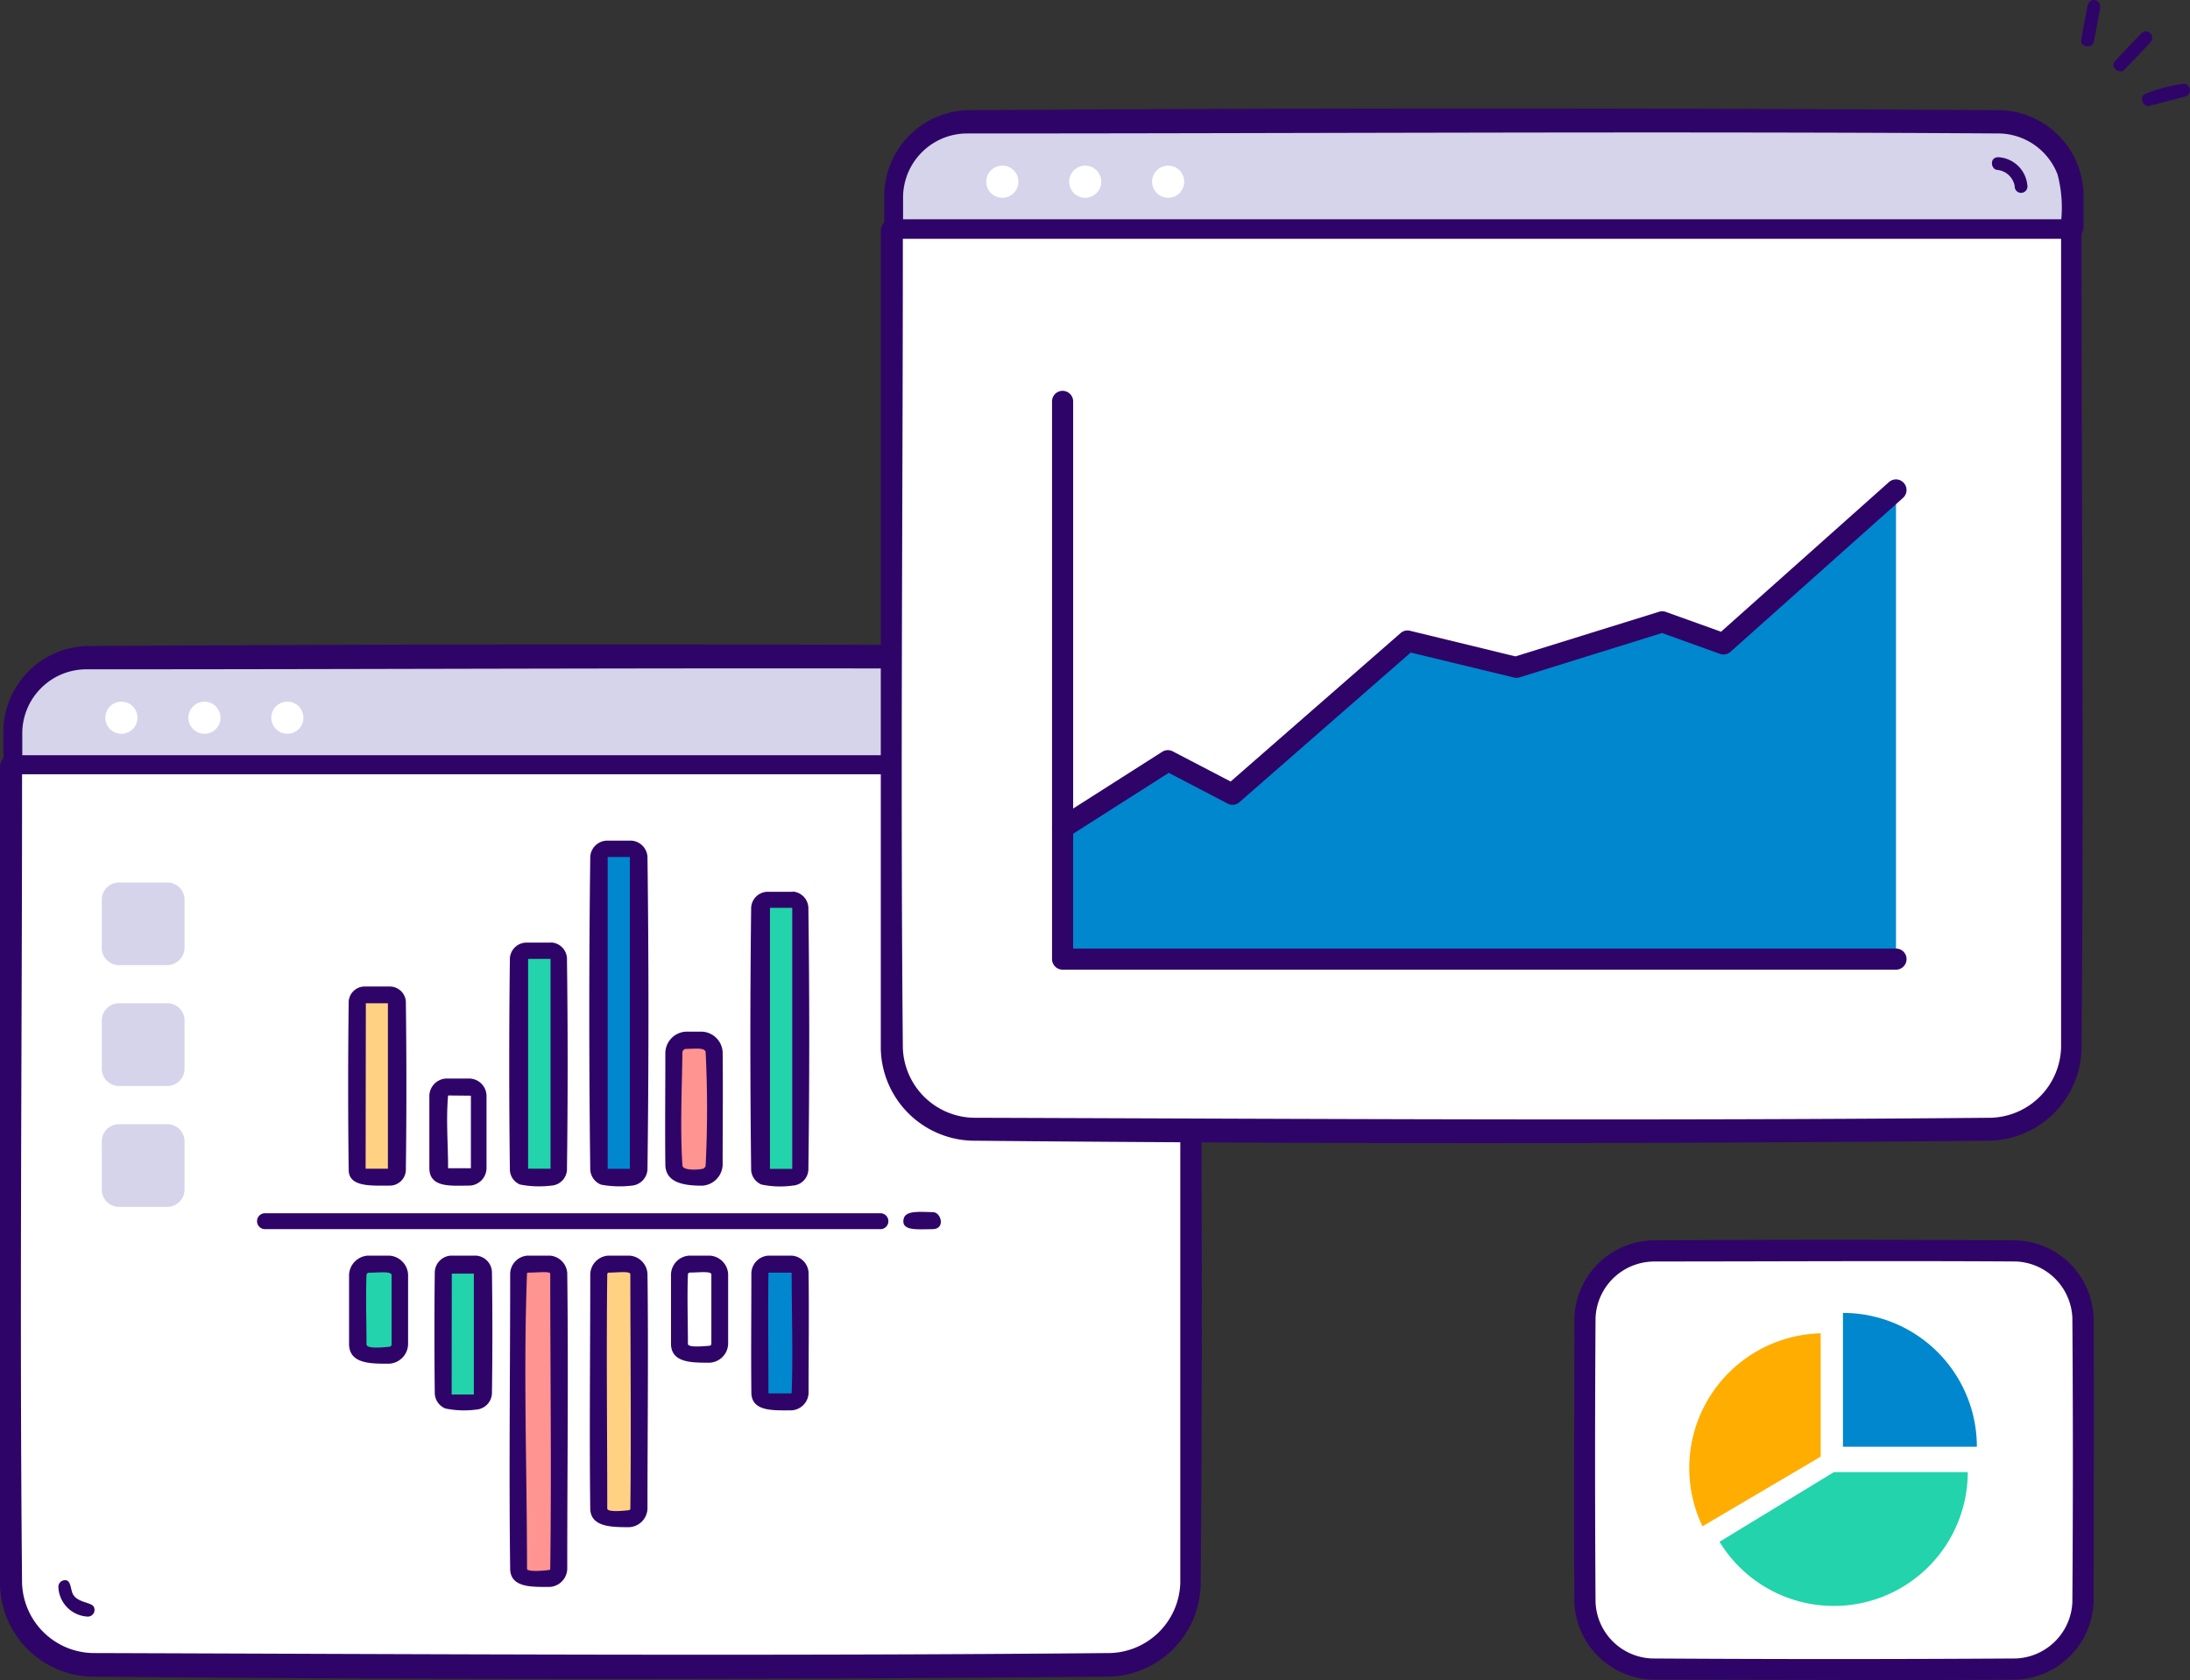 <svg xmlns="http://www.w3.org/2000/svg" xmlns:xlink="http://www.w3.org/1999/xlink" viewBox="0 0 302.72 232.25"><rect x="0" y="0" width="302.72" height="232.25" fill="#333333" stroke="none"/><defs><style>.cls-1{fill:none;}.cls-2{clip-path:url(#clip-path);}.cls-3{fill:#2f0468;}.cls-4{fill:#fff;}.cls-10,.cls-5{fill:#d5d4ea;}.cls-11,.cls-5,.cls-6,.cls-7,.cls-8,.cls-9{fill-rule:evenodd;}.cls-6{fill:#ffd283;}.cls-7{fill:#22d3ab;}.cls-8{fill:#0087ce;}.cls-9{fill:#ff9490;}.cls-11{fill:#ffad00;}</style><clipPath id="clip-path" transform="translate(0 0)"><rect class="cls-1" width="302.73" height="232.25"/></clipPath></defs><g id="Layer_2" data-name="Layer 2"><g id="Layer_1-2" data-name="Layer 1"><g class="cls-2"><g id="Group_859" data-name="Group 859"><path id="Path_1229" data-name="Path 1229" class="cls-3" d="M180.17,85.66a.9.9,0,0,1,.78,1,.87.87,0,0,1-.54.72c-1.67.49-3.37.9-5.06,1.34-.86.2-1.56-1.32-.49-1.68a20.37,20.37,0,0,1,5.31-1.38" transform="translate(0 0)"/><path id="Path_1230" data-name="Path 1230" class="cls-3" d="M167.72,74.08a.91.91,0,0,1,.83,1v0c-.27,1.61-.6,3.21-.9,4.82-.18.89-1.85.75-1.74-.28.27-1.61.6-3.22.9-4.82a.9.9,0,0,1,.91-.72" transform="translate(0 0)"/><path id="Path_1231" data-name="Path 1231" class="cls-3" d="M174.91,78.41a.92.92,0,0,1,.82,1,1,1,0,0,1-.18.46c-1.2,1.32-2.45,2.59-3.68,3.88-.63.65-2-.38-1.3-1.18,1.2-1.32,2.46-2.6,3.68-3.89a.8.8,0,0,1,.66-.27" transform="translate(0 0)"/><path id="Path_1232" data-name="Path 1232" class="cls-4" d="M164.91,105.72V218.94a11.23,11.23,0,0,1-11.23,11.23H13A11.22,11.22,0,0,1,1.75,219h0V105.72Z" transform="translate(0 0)"/><path id="Path_1233" data-name="Path 1233" class="cls-3" d="M164.57,104.4l.6.18a1.75,1.75,0,0,1,.68.72l.11.56c0,37.8.37,75.6,0,113.39a13,13,0,0,1-12.52,12.53q-70.45.66-140.92,0A13,13,0,0,1,0,219.09V105.86a2,2,0,0,1,.43-1l.48-.31.56-.12ZM3.05,107c0,37.3-.36,74.6,0,111.89a10,10,0,0,0,9.69,9.63c46.93.15,93.85.44,140.78,0a10,10,0,0,0,9.63-9.76V107Z" transform="translate(0 0)"/><path id="Path_1234" data-name="Path 1234" class="cls-5" d="M164.91,100.88v4.84H1.75v-4.84A10.12,10.12,0,0,1,11.86,90.76H154.8a10.12,10.12,0,0,1,10.11,10.12" transform="translate(0 0)"/><path id="Path_1235" data-name="Path 1235" class="cls-3" d="M154.81,89.31a11.9,11.9,0,0,1,11.42,11.57v4.69l-.12.56-.31.48a1.91,1.91,0,0,1-1,.42H1.9a1.85,1.85,0,0,1-1-.42l-.32-.48-.11-.56v-4.69A11.9,11.9,0,0,1,11.86,89.31q71.47-.45,143,0M11.73,92.53a8.87,8.87,0,0,0-8.65,8.65v3.22h160.1a18,18,0,0,0-.52-6.2,8.85,8.85,0,0,0-8-5.67c-47.64-.3-95.28,0-142.92,0" transform="translate(0 0)"/><path id="Path_1236" data-name="Path 1236" class="cls-4" d="M19,99.19A2.22,2.22,0,1,1,16.8,97,2.21,2.21,0,0,1,19,99.19h0" transform="translate(0 0)"/><path id="Path_1237" data-name="Path 1237" class="cls-4" d="M41.94,99.19A2.22,2.22,0,1,1,39.72,97a2.22,2.22,0,0,1,2.22,2.21h0" transform="translate(0 0)"/><path id="Path_1238" data-name="Path 1238" class="cls-4" d="M30.48,99.19A2.22,2.22,0,1,1,28.26,97a2.22,2.22,0,0,1,2.22,2.21h0" transform="translate(0 0)"/><path id="Path_1239" data-name="Path 1239" class="cls-3" d="M154.4,95.81a4.29,4.29,0,0,1,4.1,4.1.89.89,0,0,1-1,.8.88.88,0,0,1-.8-.9,2.72,2.72,0,0,0-2.53-2.25c-.82-.15-1-1.75.2-1.74" transform="translate(0 0)"/><path id="Path_1240" data-name="Path 1240" class="cls-6" d="M54,162.88H50.23a1,1,0,0,1-1-1V138.8a1,1,0,0,1,1-1H54a1,1,0,0,1,1,1v23.1a1,1,0,0,1-1,1" transform="translate(0 0)"/><path id="Path_1241" data-name="Path 1241" class="cls-3" d="M54,136.38a2.23,2.23,0,0,1,2.1,2.09q.15,11.67,0,23.34A2.23,2.23,0,0,1,54,163.9c-2.63,0-5.72.24-5.8-2.09q-.15-11.67,0-23.34a2.21,2.21,0,0,1,2.09-2.09c1.24,0,2.48,0,3.71,0m-3.46,25.18h3.08V138.69H50.57Z" transform="translate(0 0)"/><path id="Path_1242" data-name="Path 1242" class="cls-4" d="M64.77,162.45H61.44a1.2,1.2,0,0,1-1.2-1.2v-9.92a1.2,1.2,0,0,1,1.2-1.2h3.33a1.19,1.19,0,0,1,1.19,1.2v9.92a1.19,1.19,0,0,1-1.19,1.2" transform="translate(0 0)"/><path id="Path_1243" data-name="Path 1243" class="cls-3" d="M64.94,149.1a2.43,2.43,0,0,1,2.31,2.31c0,3.38,0,6.75,0,10.13a2.44,2.44,0,0,1-2.31,2.36c-2.48,0-5.49.37-5.59-2.31,0-3.38,0-6.75,0-10.13a2.44,2.44,0,0,1,2.31-2.36h3.28m-3,2.34s0,0,0,0c-.3,3.34,0,6.71,0,10.06a0,0,0,0,0,0,0h3.15a0,0,0,0,0,0,0V151.47a0,0,0,0,0,0,0Z" transform="translate(0 0)"/><path id="Path_1244" data-name="Path 1244" class="cls-7" d="M76.34,162.88H72.73a1,1,0,0,1-1-1V132.71a1,1,0,0,1,1-1.05h3.61a1,1,0,0,1,1,1.05h0v29.12a1,1,0,0,1-1,1h0" transform="translate(0 0)"/><path id="Path_1245" data-name="Path 1245" class="cls-3" d="M76.21,130.29a2.3,2.3,0,0,1,2.16,2.17q.19,14.64,0,29.27a2.3,2.3,0,0,1-2.16,2.17,13.67,13.67,0,0,1-4.33-.15,2.27,2.27,0,0,1-1.4-2q-.18-14.62,0-29.27a2.31,2.31,0,0,1,2.17-2.17h3.57M73,161.56H76.1v-29H73Z" transform="translate(0 0)"/><path id="Path_1246" data-name="Path 1246" class="cls-8" d="M87.27,162.88H83.8a1.13,1.13,0,0,1-1.13-1.12v-43a1.13,1.13,0,0,1,1.13-1.12h3.47a1.12,1.12,0,0,1,1.12,1.12v43.05a1.12,1.12,0,0,1-1.12,1.12" transform="translate(0 0)"/><path id="Path_1247" data-name="Path 1247" class="cls-3" d="M87.26,116.21a2.38,2.38,0,0,1,2.24,2.24q.27,21.6,0,43.22a2.38,2.38,0,0,1-2.24,2.24,13.89,13.89,0,0,1-4.17-.14,2.36,2.36,0,0,1-1.5-2.1q-.27-21.6,0-43.22a2.38,2.38,0,0,1,2.23-2.24h3.44M84,161.58h3.07V118.47H84Z" transform="translate(0 0)"/><path id="Path_1248" data-name="Path 1248" class="cls-9" d="M97.25,162.88H94.91a1.68,1.68,0,0,1-1.69-1.69h0V145.66A1.69,1.69,0,0,1,94.91,144h2.33a1.69,1.69,0,0,1,1.69,1.69h0v15.53a1.68,1.68,0,0,1-1.69,1.69h0" transform="translate(0 0)"/><path id="Path_1249" data-name="Path 1249" class="cls-3" d="M97.09,142.62a3,3,0,0,1,2.8,2.8c.06,5.21,0,10.43,0,15.64a3,3,0,0,1-2.8,2.85c-2.34,0-5-.3-5.12-2.79-.06-5.22,0-10.43,0-15.64a3,3,0,0,1,2.8-2.86H97.1M94.85,145a.52.52,0,0,0-.52.5c-.07,5.2-.33,10.42,0,15.61.07.81,2.54.58,2.88.44a.53.53,0,0,0,.33-.45q.39-7.81,0-15.63c-.06-.7-1.55-.47-2.69-.47" transform="translate(0 0)"/><path id="Path_1250" data-name="Path 1250" class="cls-7" d="M109.75,162.88h-3.58a1.07,1.07,0,0,1-1.07-1.07V125.69a1.07,1.07,0,0,1,1.07-1.07h3.58a1.07,1.07,0,0,1,1.07,1.07h0v36.12a1.07,1.07,0,0,1-1.07,1.07h0" transform="translate(0 0)"/><path id="Path_1251" data-name="Path 1251" class="cls-3" d="M109.55,123.25a2.33,2.33,0,0,1,2.19,2.19q.24,18.13,0,36.28a2.3,2.3,0,0,1-2.19,2.18,12.43,12.43,0,0,1-4.3-.15,2.32,2.32,0,0,1-1.42-2q-.22-18.14,0-36.28a2.32,2.32,0,0,1,2.2-2.19c1.17,0,2.35,0,3.53,0m-3.13,38.31h3.08V125.5h-3.08Z" transform="translate(0 0)"/><path id="Path_1252" data-name="Path 1252" class="cls-3" d="M129,167.57c1.1.06,1.68,2.27,0,2.35-2,0-4.55.35-4.08-1.47.3-1.17,2.38-.9,4.08-.88" transform="translate(0 0)"/><path id="Path_1253" data-name="Path 1253" class="cls-3" d="M121.83,167.73a1.1,1.1,0,0,1-.2,2.19h-85a1.1,1.1,0,0,1,0-2.2h85.17" transform="translate(0 0)"/><path id="Path_1254" data-name="Path 1254" class="cls-8" d="M106.35,174.76h3.22a1.25,1.25,0,0,1,1.25,1.25v16.41a1.25,1.25,0,0,1-1.25,1.25h-3.22a1.25,1.25,0,0,1-1.25-1.25V176a1.25,1.25,0,0,1,1.25-1.25" transform="translate(0 0)"/><path id="Path_1255" data-name="Path 1255" class="cls-3" d="M109.41,173.58a2.5,2.5,0,0,1,2.36,2.36c.07,5.54,0,11.08,0,16.62a2.5,2.5,0,0,1-2.36,2.41c-2.48,0-5.45.2-5.55-2.36-.06-5.54,0-11.08,0-16.62a2.51,2.51,0,0,1,2.36-2.41c1.07,0,2.13,0,3.2,0m-3.12,2.35a.07.07,0,0,0-.08.07c-.07,5.51,0,11,0,16.54a.08.08,0,0,0,.07.09c1,0,2,0,3.06,0a.08.08,0,0,0,.08-.07c.2-5.52,0-11,0-16.55a.08.08,0,0,0-.07-.08c-1,0-2,0-3.06,0" transform="translate(0 0)"/><path id="Path_1256" data-name="Path 1256" class="cls-4" d="M95.1,174.76h2.84a1.44,1.44,0,0,1,1.44,1.43v9.44a1.44,1.44,0,0,1-1.44,1.44H95.1a1.43,1.43,0,0,1-1.43-1.44h0v-9.44a1.43,1.43,0,0,1,1.43-1.43" transform="translate(0 0)"/><path id="Path_1257" data-name="Path 1257" class="cls-3" d="M98.11,173.58a2.7,2.7,0,0,1,2.54,2.54c0,3.22,0,6.44,0,9.67a2.69,2.69,0,0,1-2.54,2.59c-2.41,0-5.27.06-5.36-2.53,0-3.23,0-6.45,0-9.67a2.68,2.68,0,0,1,2.53-2.6c1,0,1.89,0,2.83,0m-2.75,2.35a.27.27,0,0,0-.27.25c-.12,3.19,0,6.39,0,9.59,0,.52,1.8.37,3,.27a.29.29,0,0,0,.24-.26c0-3.19,0-6.39,0-9.59,0-.51-1.71-.27-3-.27" transform="translate(0 0)"/><path id="Path_1258" data-name="Path 1258" class="cls-6" d="M84.07,174.76H87a1.4,1.4,0,0,1,1.4,1.4v32.39A1.4,1.4,0,0,1,87,210H84.07a1.39,1.39,0,0,1-1.4-1.4v-32.4a1.39,1.39,0,0,1,1.4-1.4" transform="translate(0 0)"/><path id="Path_1259" data-name="Path 1259" class="cls-3" d="M87,173.58a2.66,2.66,0,0,1,2.5,2.5c.14,10.83,0,21.66,0,32.48a2.66,2.66,0,0,1-2.5,2.56c-2.42,0-5.31,0-5.41-2.5-.13-10.83,0-21.65,0-32.48a2.66,2.66,0,0,1,2.5-2.56q1.45,0,2.91,0m-2.83,2.35a.23.23,0,0,0-.23.21c-.13,10.79,0,21.6,0,32.4,0,.49,1.82.37,3,.23a.23.23,0,0,0,.19-.21c.13-10.79,0-21.6,0-32.4,0-.49-1.74-.23-3-.23" transform="translate(0 0)"/><path id="Path_1260" data-name="Path 1260" class="cls-9" d="M73,174.76h3.09a1.31,1.31,0,0,1,1.31,1.31V217a1.31,1.31,0,0,1-1.31,1.31H73A1.31,1.31,0,0,1,71.68,217V176.07A1.31,1.31,0,0,1,73,174.76" transform="translate(0 0)"/><path id="Path_1261" data-name="Path 1261" class="cls-3" d="M76,173.58A2.59,2.59,0,0,1,78.41,176c.17,13.63,0,27.26,0,40.89A2.57,2.57,0,0,1,76,219.38c-2.45,0-5.38.13-5.48-2.42-.18-13.63,0-27.26,0-40.9a2.57,2.57,0,0,1,2.42-2.48q1.53,0,3.06,0m-3,2.35a.14.14,0,0,0-.15.13c-.52,13.59,0,27.22,0,40.83,0,.37,1.83.32,3.1.14a.13.13,0,0,0,.11-.13c.18-13.61,0-27.21,0-40.82,0-.37-1.8-.15-3.06-.15" transform="translate(0 0)"/><path id="Path_1262" data-name="Path 1262" class="cls-7" d="M62.24,174.76h3.49a1.11,1.11,0,0,1,1.11,1.11v16.68a1.11,1.11,0,0,1-1.11,1.11H62.24a1.1,1.1,0,0,1-1.11-1.11h0V175.87a1.1,1.1,0,0,1,1.11-1.11" transform="translate(0 0)"/><path id="Path_1263" data-name="Path 1263" class="cls-3" d="M65.8,173.58A2.36,2.36,0,0,1,68,175.81q.12,8.41,0,16.83a2.35,2.35,0,0,1-2.22,2.23,12.79,12.79,0,0,1-4.23-.16,2.35,2.35,0,0,1-1.45-2.07q-.1-8.41,0-16.83a2.37,2.37,0,0,1,2.23-2.23c1.15,0,2.29,0,3.44,0m-3.34,19.2h3.07V176.07H62.45Z" transform="translate(0 0)"/><path id="Path_1264" data-name="Path 1264" class="cls-7" d="M51.2,174.76h2.7a1.5,1.5,0,0,1,1.51,1.5h0V186a1.51,1.51,0,0,1-1.51,1.51H51.2A1.51,1.51,0,0,1,49.69,186h0v-9.73a1.51,1.51,0,0,1,1.51-1.51" transform="translate(0 0)"/><path id="Path_1265" data-name="Path 1265" class="cls-3" d="M53.8,173.58a2.77,2.77,0,0,1,2.61,2.62c0,3.21,0,6.43,0,9.64a2.77,2.77,0,0,1-2.61,2.68c-2.49,0-5.44.06-5.55-2.61,0-3.22,0-6.44,0-9.65a2.77,2.77,0,0,1,2.62-2.68c1,0,2,0,2.93,0M51,175.93a.36.36,0,0,0-.34.32c-.12,3.2,0,6.4,0,9.59,0,.62,1.87.46,3.17.34a.33.33,0,0,0,.3-.32c0-3.2,0-6.38,0-9.58,0-.59-1.8-.34-3.13-.34" transform="translate(0 0)"/><path id="Path_1266" data-name="Path 1266" class="cls-3" d="M9,218.44c.75,0,.75,1.07,1,1.76.52,1.34,2.46,1.25,2.93,1.87a.93.93,0,0,1-.31,1.28,1,1,0,0,1-.66.12,4.26,4.26,0,0,1-3.89-4.09.91.91,0,0,1,.89-.93H9" transform="translate(0 0)"/><path id="Path_1267" data-name="Path 1267" class="cls-10" d="M23.31,133.42H16.46A2.39,2.39,0,0,1,14.07,131v-6.67A2.38,2.38,0,0,1,16.46,122h6.66a2.38,2.38,0,0,1,2.39,2.38h0V131a2.41,2.41,0,0,1-2.41,2.41h0" transform="translate(0 0)"/><path id="Path_1268" data-name="Path 1268" class="cls-10" d="M23.31,150.13H16.46a2.39,2.39,0,0,1-2.39-2.38v-6.66a2.39,2.39,0,0,1,2.37-2.4h6.68a2.38,2.38,0,0,1,2.39,2.38v6.66a2.41,2.41,0,0,1-2.41,2.41h0" transform="translate(0 0)"/><path id="Path_1269" data-name="Path 1269" class="cls-10" d="M23.31,166.84H16.46a2.39,2.39,0,0,1-2.39-2.38h0v-6.67a2.38,2.38,0,0,1,2.39-2.38h6.66a2.38,2.38,0,0,1,2.39,2.38h0v6.64a2.41,2.41,0,0,1-2.41,2.41h0" transform="translate(0 0)"/><path id="Path_1270" data-name="Path 1270" class="cls-3" d="M301.93,11.58a.9.9,0,0,1,.78,1,.88.88,0,0,1-.54.72c-1.68.49-3.38.9-5.07,1.34-.86.2-1.55-1.32-.49-1.68a20.44,20.44,0,0,1,5.32-1.38" transform="translate(0 0)"/><path id="Path_1271" data-name="Path 1271" class="cls-3" d="M289.47,0a.92.92,0,0,1,.84,1V1c-.26,1.61-.59,3.21-.89,4.82-.19.89-1.86.75-1.74-.28.26-1.61.6-3.21.9-4.82a.9.9,0,0,1,.9-.72" transform="translate(0 0)"/><path id="Path_1272" data-name="Path 1272" class="cls-3" d="M296.67,4.33a.9.9,0,0,1,.81,1,.86.86,0,0,1-.17.46c-1.2,1.32-2.46,2.59-3.68,3.88-.64.65-2-.38-1.31-1.18,1.2-1.32,2.46-2.6,3.68-3.89a.8.8,0,0,1,.67-.27" transform="translate(0 0)"/><path id="Path_1273" data-name="Path 1273" class="cls-4" d="M286.66,31.64V144.86a11.22,11.22,0,0,1-11.22,11.23H134.73a11.23,11.23,0,0,1-11.21-11.23V31.64Z" transform="translate(0 0)"/><path id="Path_1274" data-name="Path 1274" class="cls-3" d="M286.32,30.32l.6.18a1.84,1.84,0,0,1,.69.72l.11.56c0,37.8.36,75.6,0,113.39a13,13,0,0,1-12.53,12.52q-70.45.67-140.91,0A13,13,0,0,1,121.75,145V31.78a1.94,1.94,0,0,1,.43-1l.48-.32.56-.11ZM124.8,33c0,37.3-.35,74.6,0,111.89a10,10,0,0,0,9.7,9.63c46.92.15,93.85.44,140.78,0a10,10,0,0,0,9.62-9.76V33Z" transform="translate(0 0)"/><path id="Path_1275" data-name="Path 1275" class="cls-5" d="M286.66,26.79v4.85H123.52V26.79a10.11,10.11,0,0,1,10.1-10.11H276.55a10.11,10.11,0,0,1,10.11,10.11h0" transform="translate(0 0)"/><path id="Path_1276" data-name="Path 1276" class="cls-8" d="M262.08,67.76v64.83H146.88V114.43l14.55-9.27,8.9,4.64,24.25-21.19,15,3.64L229.75,86l8.48,3Z" transform="translate(0 0)"/><path id="Path_1277" data-name="Path 1277" class="cls-3" d="M276.57,15.23A11.88,11.88,0,0,1,288,26.8v4.69l-.11.56-.32.48a1.94,1.94,0,0,1-1,.43H123.66a2,2,0,0,1-1-.43l-.31-.48-.12-.56V26.8a11.91,11.91,0,0,1,11.42-11.57q71.47-.45,143,0M133.49,18.45a8.88,8.88,0,0,0-8.66,8.65v3.21h160.1a18,18,0,0,0-.52-6.2,8.83,8.83,0,0,0-8-5.66c-47.63-.31-95.27,0-142.91,0" transform="translate(0 0)"/><path id="Path_1278" data-name="Path 1278" class="cls-4" d="M140.77,25.12a2.22,2.22,0,1,1-2.22-2.22,2.21,2.21,0,0,1,2.22,2.22h0" transform="translate(0 0)"/><path id="Path_1279" data-name="Path 1279" class="cls-4" d="M163.69,25.12a2.22,2.22,0,1,1-2.21-2.22,2.21,2.21,0,0,1,2.21,2.22h0" transform="translate(0 0)"/><path id="Path_1280" data-name="Path 1280" class="cls-4" d="M152.23,25.12A2.22,2.22,0,1,1,150,22.9a2.21,2.21,0,0,1,2.22,2.22h0" transform="translate(0 0)"/><path id="Path_1281" data-name="Path 1281" class="cls-3" d="M276.15,21.73a4.27,4.27,0,0,1,4.1,4.1.88.88,0,0,1-1.76-.1A2.73,2.73,0,0,0,276,23.48c-.82-.15-1-1.75.2-1.74" transform="translate(0 0)"/><path id="Path_1282" data-name="Path 1282" class="cls-3" d="M262.08,134.05H146.88a1.47,1.47,0,0,1-1.46-1.46h0V55.49a1.46,1.46,0,0,1,2.92,0v75.64H262.08a1.46,1.46,0,1,1,0,2.92" transform="translate(0 0)"/><path id="Path_1283" data-name="Path 1283" class="cls-3" d="M146.88,115.89a1.46,1.46,0,0,1-1.46-1.45,1.48,1.48,0,0,1,.68-1.24l14.55-9.27a1.44,1.44,0,0,1,1.46-.06l8,4.17,23.49-20.52a1.43,1.43,0,0,1,1.31-.32l14.57,3.54,19.82-6.16a1.41,1.41,0,0,1,.93,0l7.67,2.75,23.2-20.68a1.46,1.46,0,1,1,1.95,2.18h0L239.2,90.11a1.44,1.44,0,0,1-1.46.28l-8-2.88L210,93.65a1.38,1.38,0,0,1-.78,0L195,90.21l-23.67,20.68a1.44,1.44,0,0,1-1.63.2l-8.15-4.25-13.84,8.82a1.48,1.48,0,0,1-.79.23" transform="translate(0 0)"/><path id="Path_1284" data-name="Path 1284" class="cls-4" d="M278.79,230.78H228.52a9.39,9.39,0,0,1-9.38-9.38V182.55a9.38,9.38,0,0,1,9.38-9.38H278.8a9.38,9.38,0,0,1,9.38,9.38v38.84a9.38,9.38,0,0,1-9.38,9.39h0" transform="translate(0 0)"/><path id="Path_1285" data-name="Path 1285" class="cls-3" d="M278.69,171.47a11.1,11.1,0,0,1,10.71,10.7c.09,13.07,0,26.13,0,39.19a11.15,11.15,0,0,1-10.71,10.84c-16.74.11-33.49,0-50.23,0a11.15,11.15,0,0,1-10.84-10.7c-.09-13.07,0-26.13,0-39.19a11.12,11.12,0,0,1,10.7-10.84q25.19-.16,50.37,0m-50.23,2.93a8.13,8.13,0,0,0-7.91,7.81q-.13,19.62,0,39.25a8.11,8.11,0,0,0,7.81,7.81q25.14.16,50.29,0a8.14,8.14,0,0,0,7.81-7.81q.14-19.62,0-39.25a8.14,8.14,0,0,0-7.8-7.82c-16.73-.11-33.46,0-50.19,0" transform="translate(0 0)"/><path id="Path_1286" data-name="Path 1286" class="cls-11" d="M251.67,184.16v17.21L235.33,211a18.64,18.64,0,0,1,16.34-26.68" transform="translate(0 0)"/><path id="Path_1287" data-name="Path 1287" class="cls-7" d="M272,203.51a18.51,18.51,0,0,1-34.31,9.63l15.81-9.63Z" transform="translate(0 0)"/><path id="Path_1288" data-name="Path 1288" class="cls-8" d="M273.22,200H254.75v-18.5A18.51,18.51,0,0,1,273.26,200h0" transform="translate(0 0)"/></g></g></g></g></svg>